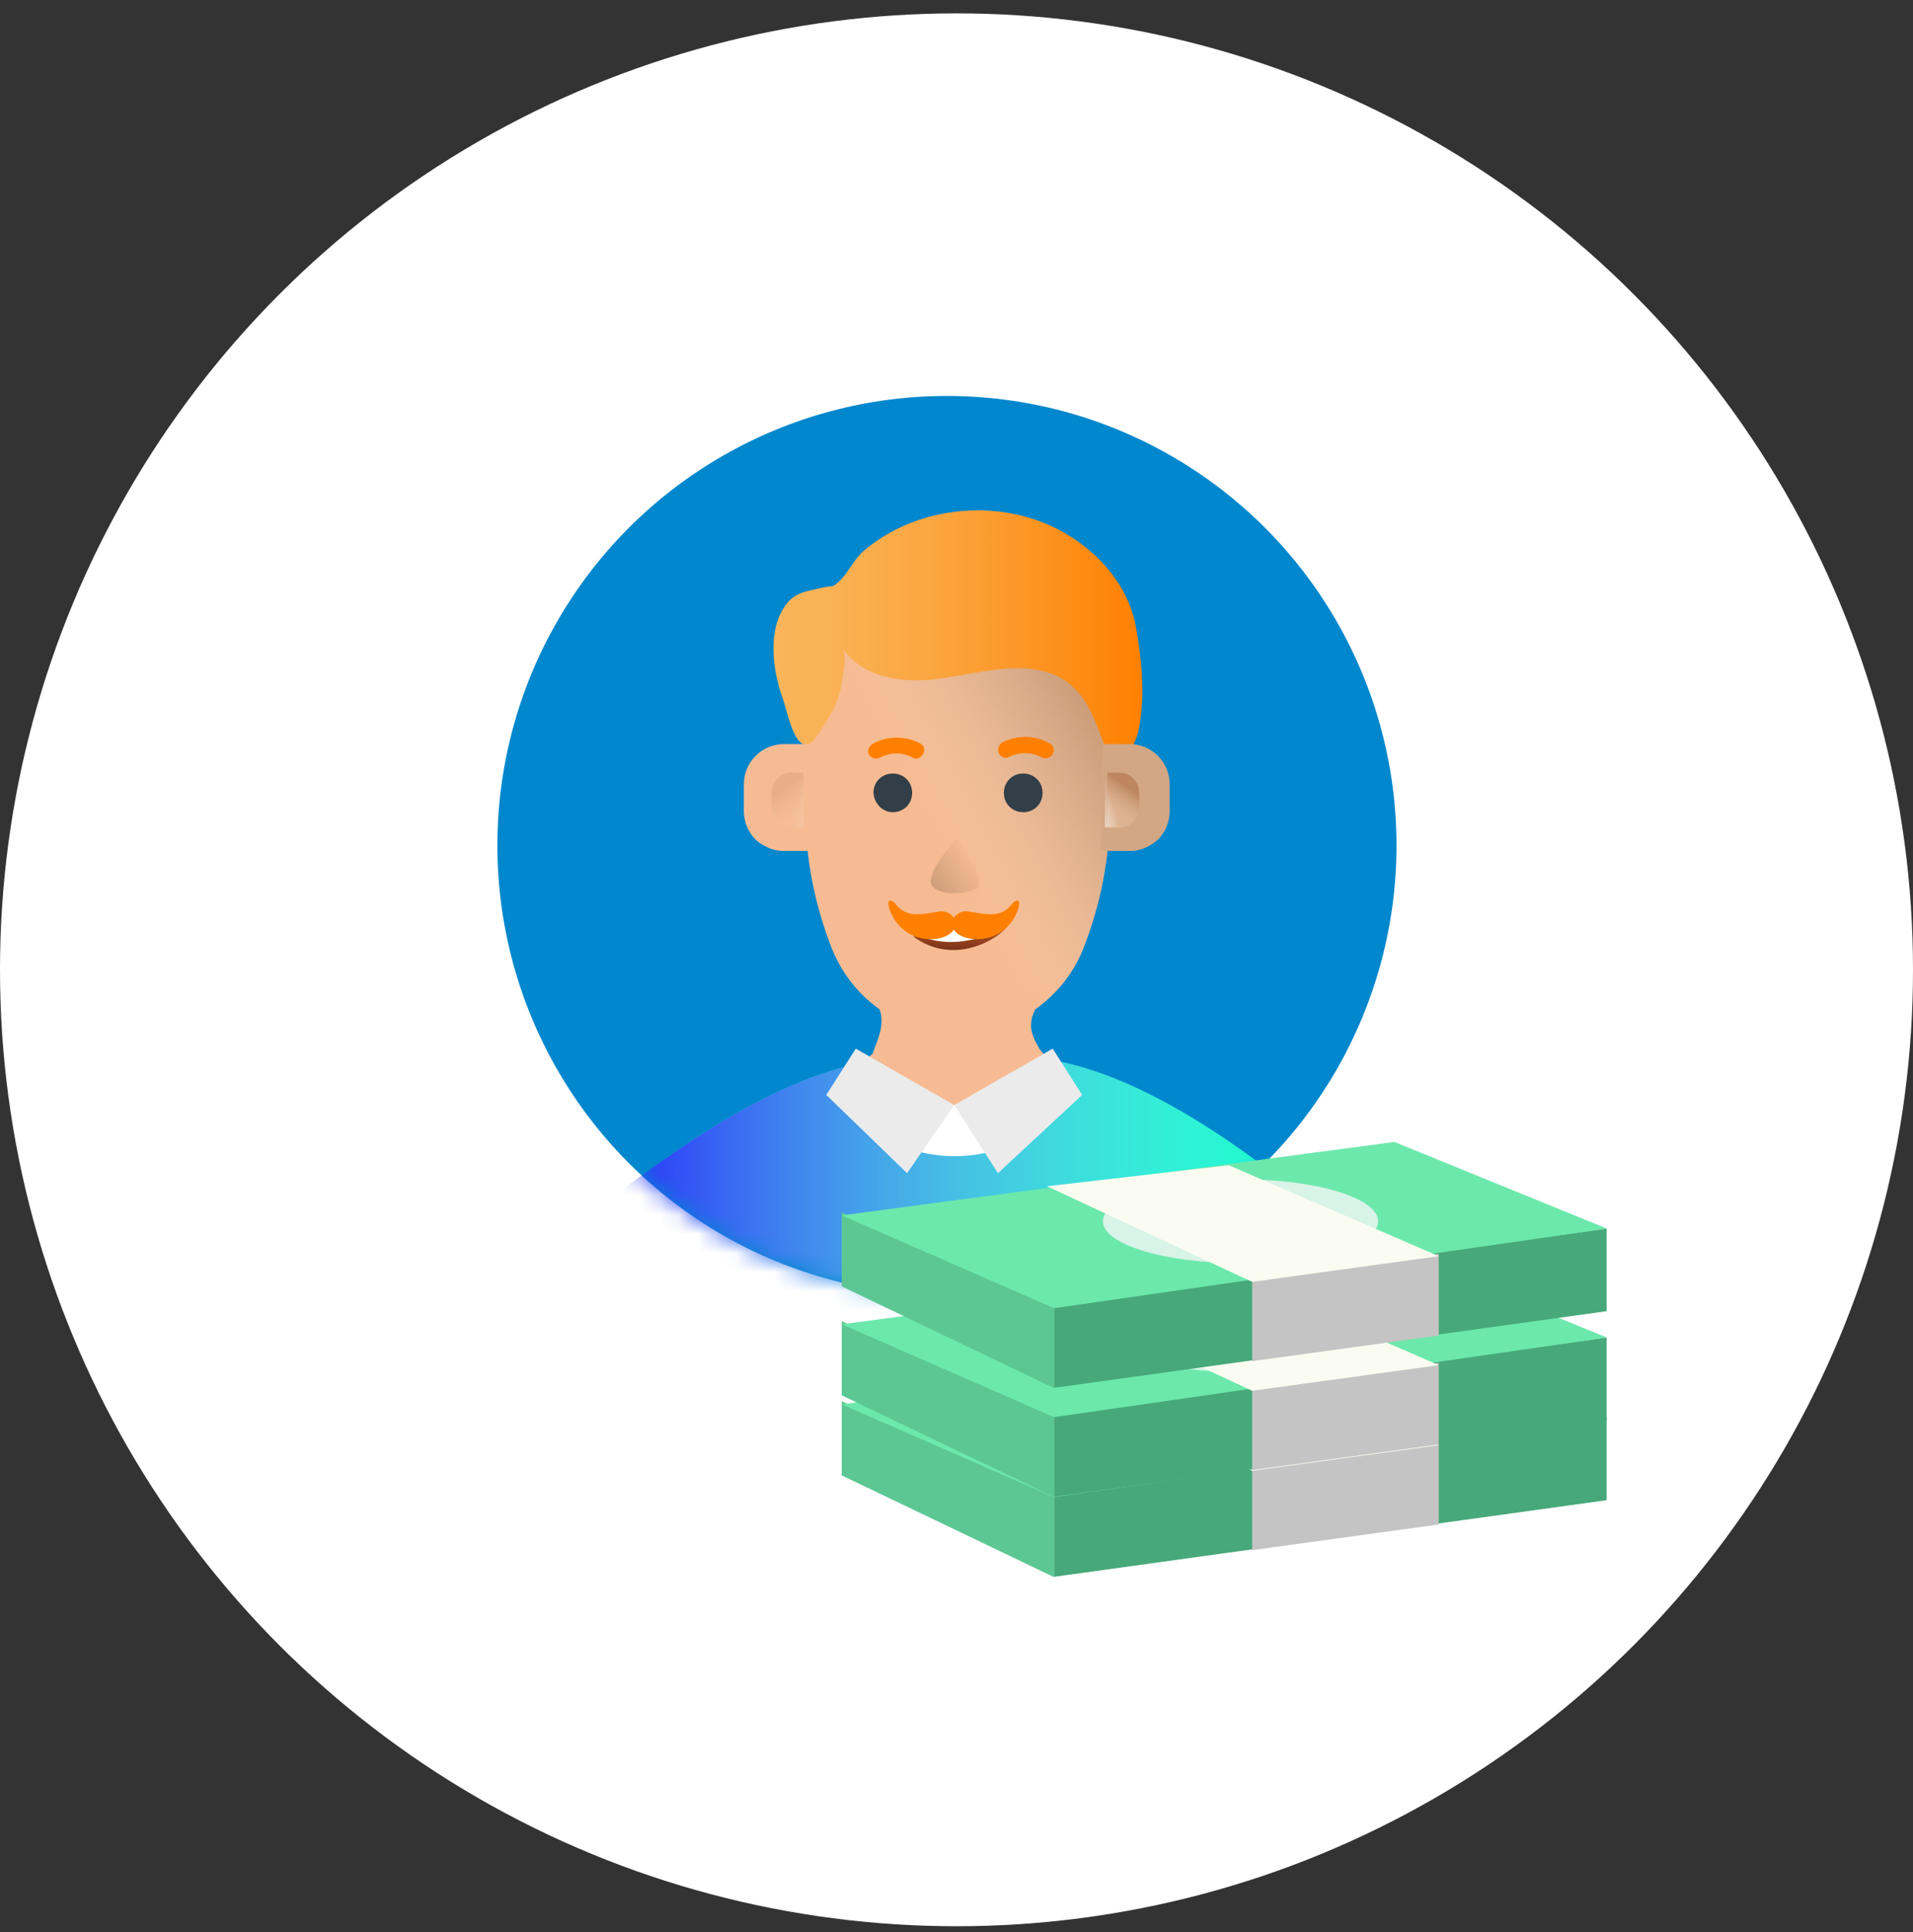 <?xml version="1.0" encoding="UTF-8"?> <svg xmlns="http://www.w3.org/2000/svg" width="100" height="101" viewBox="0 0 100 101" fill="none"><rect x="0" y="0" width="100" height="101" fill="#333333" stroke="none"/> <circle cx="50" cy="50.699" r="50" fill="white"></circle> <circle cx="49.5" cy="44.199" r="23.5" fill="#0087CD"></circle> <mask id="mask0_2845_39955" style="mask-type:alpha" maskUnits="userSpaceOnUse" x="26" y="20" width="47" height="48"> <circle cx="49.5" cy="44.199" r="23.5" fill="#FF0066"></circle> </mask> <g mask="url(#mask0_2845_39955)"> <path d="M54.807 55.394C61.142 56.361 67.961 62.608 68.841 63.048C69.72 63.488 70.468 64.104 71.04 64.896C71.612 65.688 71.964 66.611 72.096 67.579L72.448 70.263H27.709L28.061 67.579C28.193 66.611 28.545 65.688 29.117 64.896C29.689 64.104 30.436 63.444 31.316 63.048C32.196 62.652 39.191 56.449 45.569 55.481C48.693 54.998 51.728 54.954 54.807 55.394Z" fill="#00FFC9"></path> <path d="M54.807 55.394C61.142 56.361 67.961 62.608 68.841 63.048C69.72 63.488 70.468 64.104 71.04 64.896C71.612 65.688 71.964 66.611 72.096 67.579L72.448 70.263H27.709L28.061 67.579C28.193 66.611 28.545 65.688 29.117 64.896C29.689 64.104 30.436 63.444 31.316 63.048C32.196 62.652 39.191 56.449 45.569 55.481C48.693 54.998 51.728 54.954 54.807 55.394Z" fill="url(#paint0_linear_2845_39955)"></path> <path d="M50.055 54.073C48.647 54.073 47.24 53.633 46.096 52.842C44.908 52.05 44.028 50.906 43.501 49.63C42.577 47.299 42.093 44.791 42.093 42.284V35.905C42.093 33.793 42.929 31.77 44.424 30.274C45.92 28.778 47.944 27.943 50.055 27.943C52.167 27.943 54.19 28.778 55.686 30.274C57.182 31.77 58.017 33.793 58.017 35.905V42.284C58.017 44.791 57.534 47.299 56.61 49.63C56.082 50.95 55.158 52.05 54.014 52.842C52.871 53.633 51.507 54.073 50.055 54.073Z" fill="#F6BB92"></path> <path d="M50.055 54.073C48.647 54.073 47.24 53.633 46.096 52.842C44.908 52.05 44.028 50.906 43.501 49.63C42.577 47.299 42.093 44.791 42.093 42.284V35.905C42.093 33.793 42.929 31.77 44.424 30.274C45.92 28.779 47.944 27.943 50.055 27.943C52.167 27.943 54.19 28.779 55.686 30.274C57.182 31.77 58.017 33.793 58.017 35.905V42.284C58.017 44.791 57.534 47.299 56.61 49.63C56.082 50.95 55.158 52.05 54.014 52.842C52.871 53.633 51.507 54.073 50.055 54.073Z" fill="url(#paint1_linear_2845_39955)" fill-opacity="0.7"></path> <path d="M50.055 54.073C48.647 54.073 47.24 53.633 46.096 52.842C44.908 52.05 44.028 50.906 43.501 49.63C42.577 47.299 42.093 44.791 42.093 42.284V35.905C42.093 33.793 42.929 31.77 44.424 30.274C45.92 28.779 47.944 27.943 50.055 27.943C52.167 27.943 54.19 28.779 55.686 30.274C57.182 31.77 58.017 33.793 58.017 35.905V42.284C58.017 44.791 57.534 47.299 56.61 49.63C56.082 50.95 55.158 52.05 54.014 52.842C52.871 53.633 51.507 54.073 50.055 54.073Z" fill="url(#paint2_linear_2845_39955)" fill-opacity="0.7"></path> <path d="M53.487 42.461C54.059 42.461 54.499 42.021 54.499 41.449C54.499 40.877 54.059 40.437 53.487 40.437C52.916 40.437 52.476 40.877 52.476 41.449C52.476 42.021 52.916 42.461 53.487 42.461Z" fill="#333F48"></path> <path d="M46.67 42.461C47.242 42.461 47.682 42.021 47.682 41.449C47.682 40.877 47.242 40.437 46.67 40.437C46.098 40.437 45.658 40.877 45.658 41.449C45.702 42.021 46.142 42.461 46.67 42.461Z" fill="#333F48"></path> <path fill-rule="evenodd" clip-rule="evenodd" d="M48.252 39.423C48.12 39.643 47.901 39.731 47.681 39.599C46.977 39.203 46.273 39.467 46.009 39.599C45.789 39.731 45.569 39.643 45.437 39.467C45.305 39.291 45.393 39.027 45.613 38.895C46.009 38.631 47.065 38.323 48.077 38.851C48.296 38.939 48.384 39.203 48.252 39.423Z" fill="#FF8000"></path> <path fill-rule="evenodd" clip-rule="evenodd" d="M55.026 39.425C54.894 39.645 54.63 39.688 54.454 39.6C53.75 39.205 53.046 39.425 52.782 39.556C52.562 39.688 52.342 39.6 52.21 39.38C52.122 39.161 52.21 38.941 52.386 38.809C52.826 38.589 53.838 38.281 54.85 38.853C55.07 38.941 55.158 39.205 55.026 39.425Z" fill="#FF8000"></path> <path d="M47.857 48.353C47.241 48.221 47.681 48.793 47.813 49.013C50.276 50.729 52.828 48.529 52.608 48.397C52.432 48.221 52.036 48.221 51.024 48.485C48.957 48.969 48.605 48.529 47.857 48.353Z" fill="url(#paint3_linear_2845_39955)"></path> <path d="M47.814 48.133C47.242 48.002 47.286 48.353 47.418 48.529C49.705 50.201 52.785 48.441 52.609 48.265C52.433 48.133 52.081 48.09 51.113 48.353C49.221 48.925 48.517 48.309 47.814 48.133Z" fill="white"></path> <path d="M48.823 46.419C49.439 46.859 50.495 46.683 50.935 46.507C51.683 46.375 50.715 44.659 50.011 43.823C49.439 44.483 48.208 45.979 48.823 46.419Z" fill="url(#paint4_linear_2845_39955)"></path> <path d="M42.269 38.897C42.269 38.897 42.313 38.897 42.269 38.897C42.489 38.809 42.621 38.589 42.753 38.413C43.281 37.621 43.853 36.741 43.985 35.773C44.029 35.421 44.293 34.233 44.073 33.925C44.953 35.245 46.712 35.641 48.296 35.553C49.88 35.465 51.419 34.981 52.959 34.937C54.059 34.893 55.246 35.113 56.082 35.905C57.05 36.785 57.402 38.193 57.886 39.336C57.886 39.38 57.93 39.424 57.974 39.468C58.018 39.512 58.062 39.512 58.106 39.512C59.514 39.688 59.602 37.797 59.69 36.873C59.778 35.421 59.602 33.969 59.338 32.562C58.898 30.538 57.402 28.866 55.642 27.855C52.431 26.007 48.032 26.359 45.172 28.779C44.645 29.218 44.293 30.01 43.897 30.362C43.457 30.758 43.677 30.582 43.017 30.714C42.137 30.934 41.477 30.934 40.949 31.814C40.114 33.134 40.422 35.201 40.949 36.609C41.125 37.093 41.521 39.204 42.269 38.897Z" fill="url(#paint5_linear_2845_39955)"></path> <path d="M57.624 38.898H59.032C59.604 38.898 60.132 39.118 60.528 39.514C60.923 39.91 61.143 40.438 61.143 41.01V42.417C61.143 42.725 61.055 43.077 60.923 43.341C60.748 43.693 60.483 44.001 60.132 44.177C59.78 44.397 59.428 44.485 59.032 44.485H57.536L57.624 38.898Z" fill="#D4A784"></path> <path d="M57.887 40.39H58.547C58.81 40.39 59.075 40.522 59.25 40.698C59.426 40.874 59.558 41.182 59.558 41.446V42.15C59.558 42.326 59.514 42.458 59.47 42.634C59.382 42.81 59.25 42.942 59.118 43.074C58.943 43.162 58.767 43.25 58.591 43.25H57.887V40.39Z" fill="url(#paint6_linear_2845_39955)"></path> <path d="M57.757 40.39H58.417C58.681 40.39 58.945 40.522 59.121 40.698C59.297 40.874 59.428 41.182 59.428 41.446V42.15C59.428 42.326 59.385 42.458 59.34 42.634C59.252 42.81 59.121 42.942 58.989 43.074C58.813 43.162 58.637 43.25 58.461 43.25H57.757V40.39Z" fill="url(#paint7_linear_2845_39955)"></path> <path d="M42.403 38.898H40.995C40.423 38.898 39.896 39.118 39.5 39.514C39.104 39.91 38.884 40.438 38.884 41.01V42.417C38.884 42.725 38.972 43.077 39.104 43.341C39.28 43.693 39.544 44.001 39.896 44.177C40.248 44.397 40.599 44.485 40.995 44.485H42.491L42.403 38.898Z" fill="#F6BB92"></path> <g opacity="0.5"> <path opacity="0.5" d="M42.006 40.39H41.346C41.082 40.39 40.818 40.522 40.642 40.698C40.466 40.874 40.334 41.182 40.334 41.446V42.15C40.334 42.326 40.378 42.458 40.422 42.634C40.51 42.81 40.642 42.942 40.774 43.074C40.95 43.162 41.126 43.25 41.302 43.25H42.006V40.39Z" fill="url(#paint8_linear_2845_39955)"></path> <path opacity="0.5" d="M42.006 40.39H41.346C41.082 40.39 40.818 40.522 40.642 40.698C40.466 40.874 40.334 41.182 40.334 41.446V42.15C40.334 42.326 40.378 42.458 40.422 42.634C40.51 42.81 40.642 42.942 40.774 43.074C40.95 43.162 41.126 43.25 41.302 43.25H42.006V40.39Z" fill="url(#paint9_linear_2845_39955)"></path> </g> <path d="M49.793 48.488C49.617 48.004 50.145 47.564 50.629 47.652C50.805 47.696 50.981 47.696 51.157 47.74C51.773 47.828 52.389 47.872 52.829 47.344C52.917 47.256 52.961 47.168 53.049 47.124C53.445 46.904 53.225 47.564 53.137 47.74C52.917 48.268 52.477 48.708 51.949 48.928C51.333 49.192 50.233 49.192 49.837 48.576C49.837 48.576 49.793 48.532 49.793 48.488Z" fill="#FF8000"></path> <path d="M49.924 48.488C50.1 48.004 49.572 47.564 49.089 47.652C48.913 47.696 48.737 47.696 48.561 47.74C47.945 47.828 47.329 47.872 46.889 47.344C46.801 47.256 46.757 47.168 46.669 47.124C46.273 46.904 46.493 47.564 46.581 47.74C46.801 48.268 47.241 48.708 47.769 48.928C48.385 49.192 49.484 49.192 49.88 48.576C49.88 48.576 49.924 48.532 49.924 48.488Z" fill="#FF8000"></path> <path d="M55.336 56.053L54.325 54.821C53.797 53.853 53.577 53.325 54.721 51.83H45.35C46.582 53.062 45.966 54.073 45.614 55.085L44.559 56.053L49.925 58.34L55.336 56.053Z" fill="#F6BB92"></path> <path d="M56.48 57.242C56.084 57.022 55.776 56.714 55.556 56.318C50.057 59.221 45.482 57.022 44.25 56.318C44.03 56.714 43.722 57.022 43.326 57.242C47.153 61.509 52.652 61.509 56.48 57.242Z" fill="white"></path> <path d="M44.734 54.821L49.881 57.768L47.417 61.331L43.194 57.24L44.734 54.821Z" fill="#EBEBEB"></path> <path d="M55.028 54.821L49.881 57.768L52.168 61.331L56.568 57.24L55.028 54.821Z" fill="#EBEBEB"></path> </g> <path d="M55.093 78.112L83.985 74.104V78.425L55.093 82.433V78.112Z" fill="#47A879"></path> <path d="M44 73.255L55.1 78.112V82.448L44 77.129V73.255Z" fill="#5DC794"></path> <path d="M44 73.414L72.892 69.578L84 74.108L55.1 78.269L44 73.414Z" fill="#6CE8AC"></path> <ellipse cx="64.846" cy="73.722" rx="7.193" ry="2.194" fill="#D8F3E8"></ellipse> <path d="M65.455 76.77L75.208 75.429V79.696L65.455 81.037V76.77Z" fill="#C4C4C4"></path> <path d="M54.727 71.893L64.236 70.796L75.208 75.55L65.455 76.891L54.727 71.893Z" fill="#FAFCF1"></path> <path d="M55.093 73.928L83.985 69.92V74.24L55.093 78.248V73.928Z" fill="#47A879"></path> <path d="M44 69.071L55.1 73.927V78.264L44 72.945V69.071Z" fill="#5DC794"></path> <path d="M44 69.23L72.892 65.394L84 69.924L55.1 74.085L44 69.23Z" fill="#6CE8AC"></path> <ellipse cx="64.846" cy="69.538" rx="7.193" ry="2.194" fill="#D8F3E8"></ellipse> <path d="M65.455 72.586L75.208 71.245V75.512L65.455 76.853V72.586Z" fill="#C4C4C4"></path> <path d="M54.727 67.709L64.236 66.611L75.208 71.366L65.455 72.707L54.727 67.709Z" fill="#FAFCF1"></path> <path d="M55.093 68.233L83.985 64.225V68.545L55.093 72.553V68.233Z" fill="#47A879"></path> <path d="M44 63.376L55.1 68.232V72.569L44 67.25V63.376Z" fill="#5DC794"></path> <path d="M44 63.535L72.892 59.699L84 64.228L55.1 68.389L44 63.535Z" fill="#6CE8AC"></path> <ellipse cx="64.846" cy="63.843" rx="7.193" ry="2.194" fill="#D8F3E8"></ellipse> <path d="M65.455 66.891L75.208 65.55V69.817L65.455 71.158V66.891Z" fill="#C4C4C4"></path> <path d="M54.727 62.014L64.236 60.916L75.208 65.671L65.455 67.012L54.727 62.014Z" fill="#FAFCF1"></path> <defs> <linearGradient id="paint0_linear_2845_39955" x1="27.709" y1="62.667" x2="72.445" y2="62.667" gradientUnits="userSpaceOnUse"> <stop stop-color="#1400FF"></stop> <stop offset="1" stop-color="white" stop-opacity="0"></stop> </linearGradient> <linearGradient id="paint1_linear_2845_39955" x1="58.025" y1="36.599" x2="47.718" y2="42.203" gradientUnits="userSpaceOnUse"> <stop stop-color="#BF926F"></stop> <stop offset="1" stop-color="#F3D1B5" stop-opacity="0"></stop> </linearGradient> <linearGradient id="paint2_linear_2845_39955" x1="58.025" y1="36.599" x2="47.718" y2="42.203" gradientUnits="userSpaceOnUse"> <stop stop-color="#BF926F"></stop> <stop offset="1" stop-color="#F3D1B5" stop-opacity="0"></stop> </linearGradient> <linearGradient id="paint3_linear_2845_39955" x1="50.075" y1="48.173" x2="50.022" y2="49.659" gradientUnits="userSpaceOnUse"> <stop stop-color="#C75A30"></stop> <stop offset="1" stop-color="#7B3317"></stop> </linearGradient> <linearGradient id="paint4_linear_2845_39955" x1="48.044" y1="46.896" x2="50.884" y2="44.919" gradientUnits="userSpaceOnUse"> <stop stop-color="#C09473"></stop> <stop offset="1" stop-color="#F6BB92"></stop> </linearGradient> <linearGradient id="paint5_linear_2845_39955" x1="40.435" y1="33.111" x2="59.697" y2="33.111" gradientUnits="userSpaceOnUse"> <stop stop-color="#F9B55A"></stop> <stop offset="0.178" stop-color="#F9B153"></stop> <stop offset="0.443" stop-color="#FBA53E"></stop> <stop offset="0.762" stop-color="#FD911D"></stop> <stop offset="1" stop-color="#FF8000"></stop> </linearGradient> <linearGradient id="paint6_linear_2845_39955" x1="58.935" y1="41.126" x2="57.933" y2="42.533" gradientUnits="userSpaceOnUse"> <stop stop-color="#BD8660"></stop> <stop offset="1" stop-color="#F3D1B5" stop-opacity="0.31"></stop> </linearGradient> <linearGradient id="paint7_linear_2845_39955" x1="56.669" y1="42.258" x2="58.118" y2="41.807" gradientUnits="userSpaceOnUse"> <stop stop-color="white"></stop> <stop offset="1" stop-color="white" stop-opacity="0"></stop> </linearGradient> <linearGradient id="paint8_linear_2845_39955" x1="40.972" y1="41.126" x2="41.974" y2="42.533" gradientUnits="userSpaceOnUse"> <stop stop-color="#BD8660"></stop> <stop offset="1" stop-color="#F3D1B5" stop-opacity="0.31"></stop> </linearGradient> <linearGradient id="paint9_linear_2845_39955" x1="43.108" y1="42.258" x2="41.659" y2="41.807" gradientUnits="userSpaceOnUse"> <stop stop-color="white"></stop> <stop offset="1" stop-color="white" stop-opacity="0"></stop> </linearGradient> </defs> </svg> 